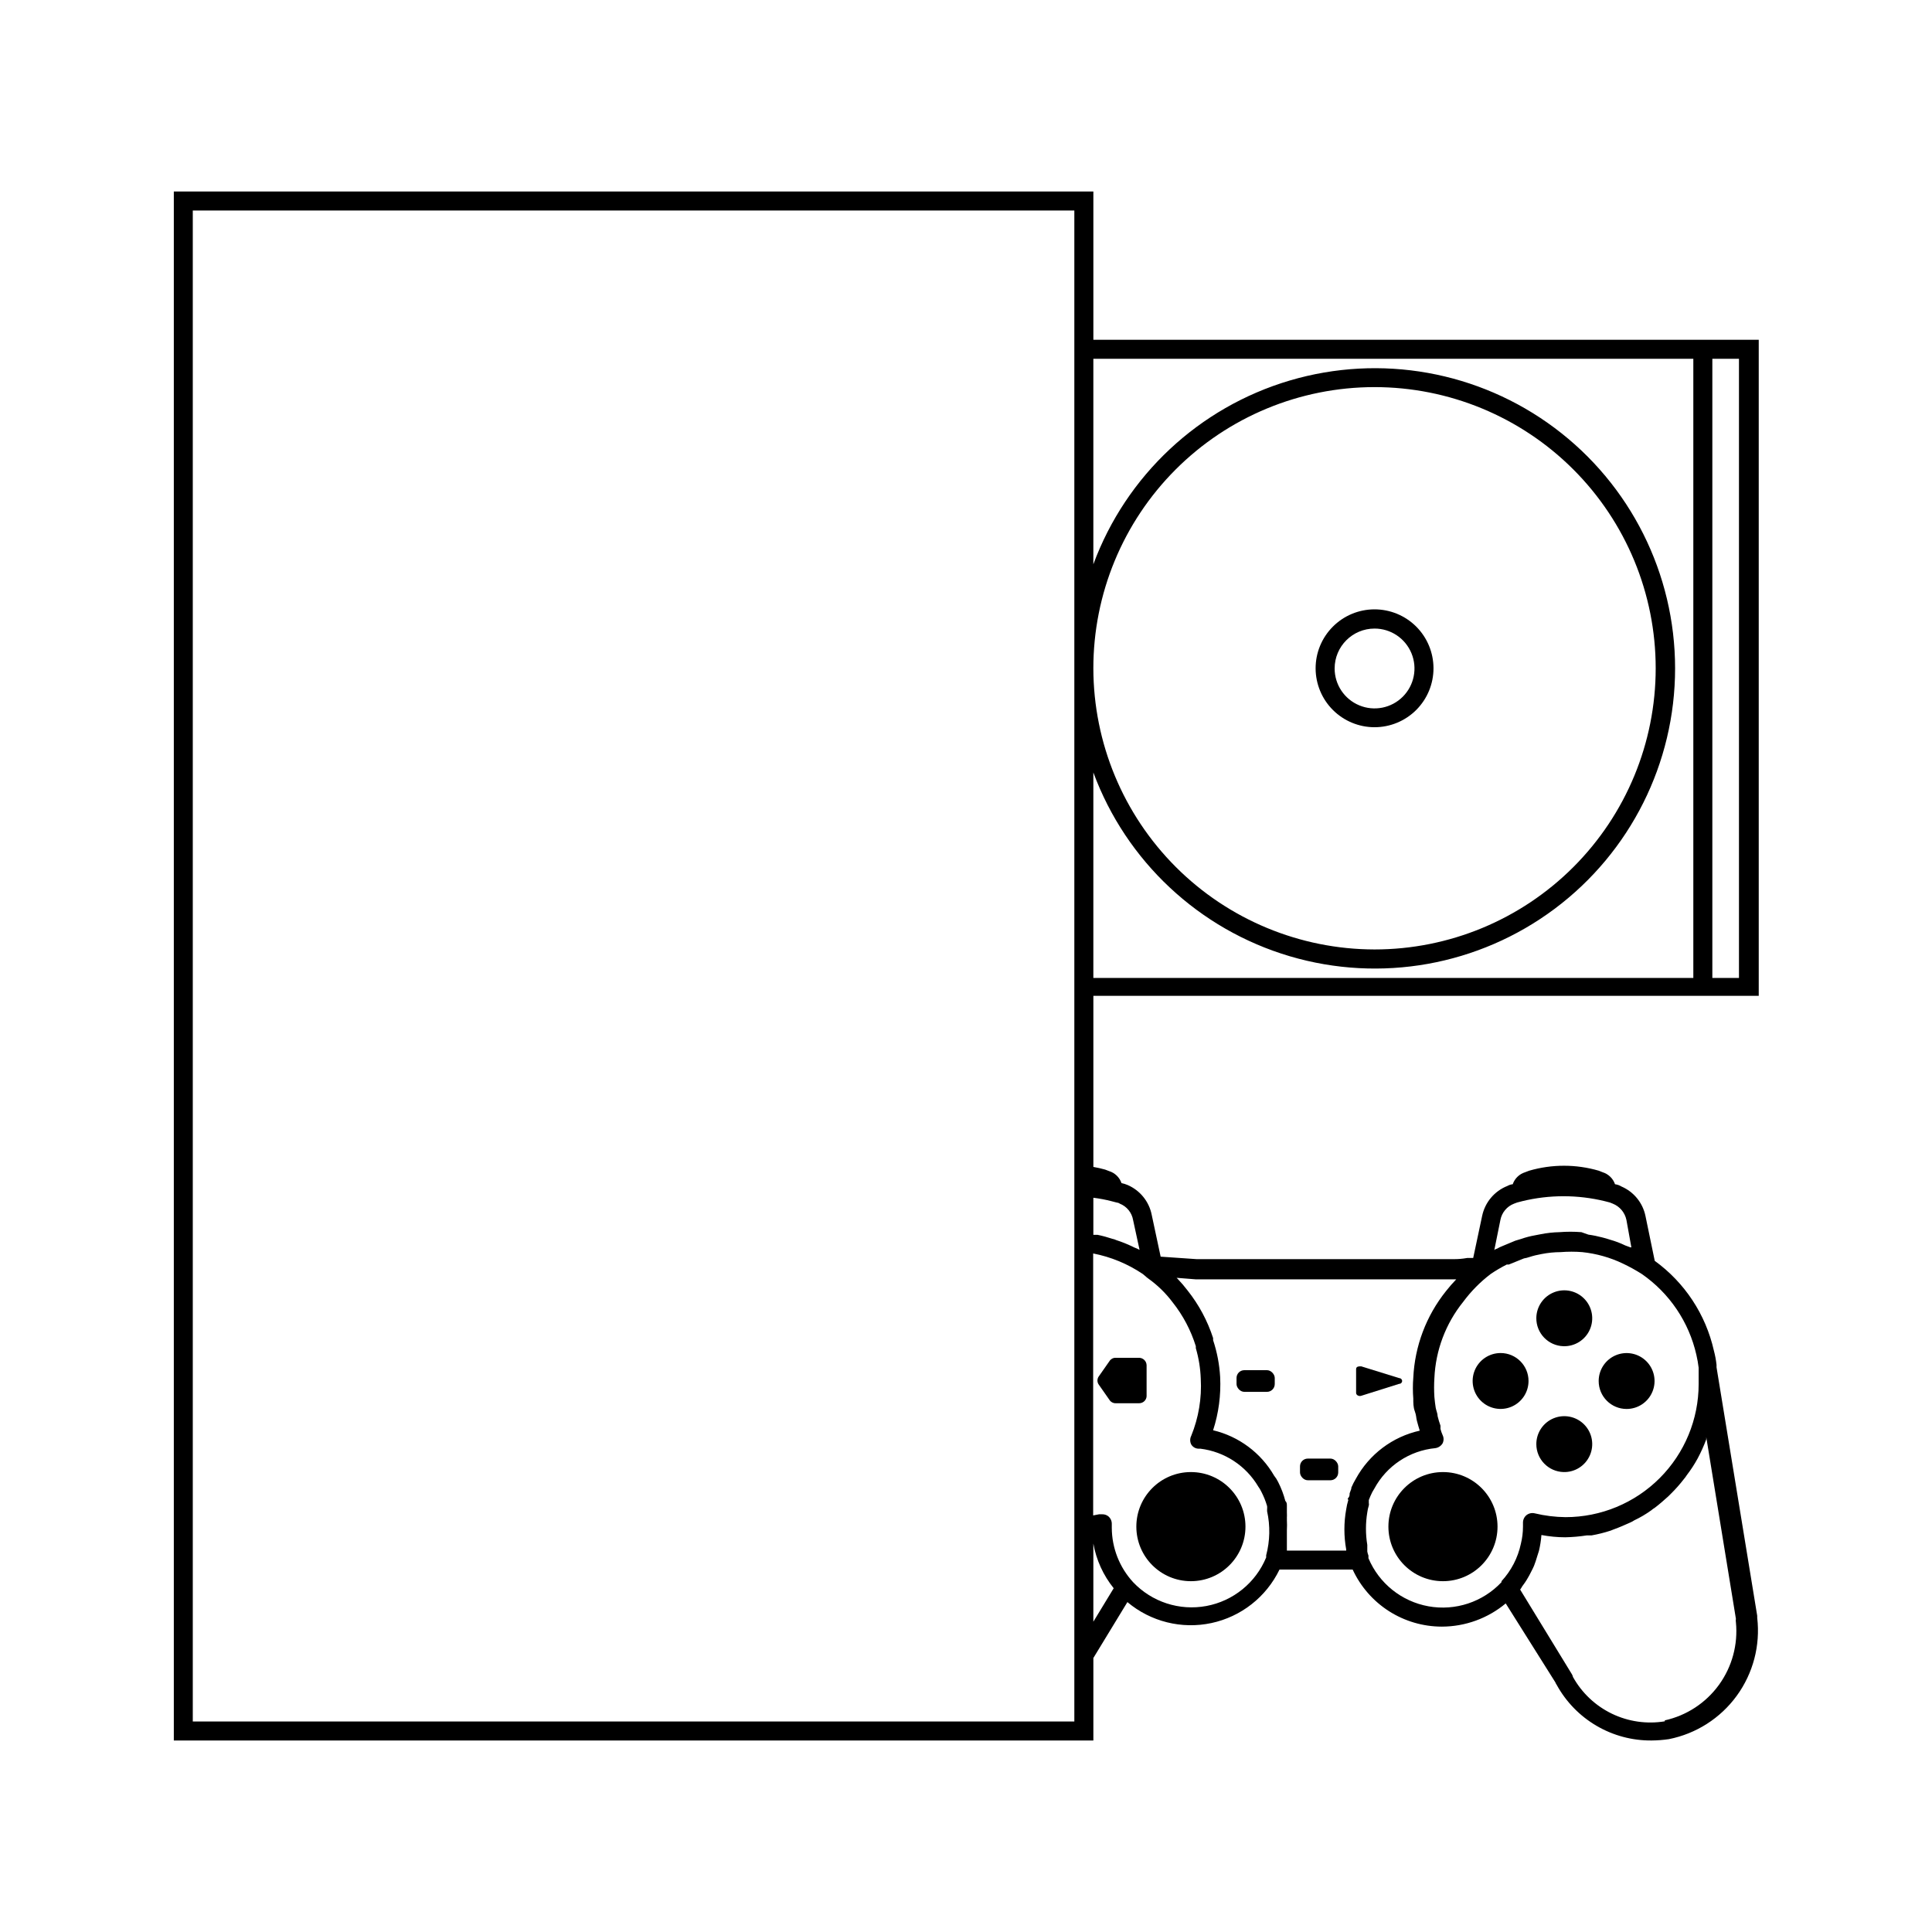 <?xml version="1.0" encoding="UTF-8"?>
<!-- Uploaded to: SVG Repo, www.svgrepo.com, Generator: SVG Repo Mixer Tools -->
<svg fill="#000000" width="800px" height="800px" version="1.1" viewBox="144 144 512 512" xmlns="http://www.w3.org/2000/svg">
 <g>
  <path d="m490.58 530.54h5.996c1.141 0 2.066 1.141 2.066 2.066v1.613c0 1.141-0.926 2.066-2.066 2.066h-5.996c-1.141 0-2.066-1.141-2.066-2.066v-1.613c0-1.141 0.926-2.066 2.066-2.066z"/>
  <path d="m473.76 507.11h5.996c1.141 0 2.066 1.141 2.066 2.066v1.613c0 1.141-0.926 2.066-2.066 2.066h-5.996c-1.141 0-2.066-1.141-2.066-2.066v-1.613c0-1.141 0.926-2.066 2.066-2.066z"/>
  <path d="m514.82 509.22-10.078-3.125c-0.656 0-1.359 0-1.359 0.754v6.297c0 0.555 0.707 0.957 1.359 0.754l10.078-3.176v0.008c0.418 0 0.758-0.336 0.758-0.754s-0.34-0.758-0.758-0.758z"/>
  <path d="m447.86 514.06v-8.266c-0.027-1.074-0.891-1.938-1.965-1.965h-6.246c-0.648-0.012-1.262 0.312-1.613 0.859l-2.82 4.031v-0.004c-0.512 0.672-0.512 1.602 0 2.269l2.82 4.031c0.352 0.547 0.965 0.871 1.613 0.855h6.246c1.031 0.004 1.887-0.789 1.965-1.812z"/>
  <path d="m558.35 500.76c3 0.082 5.758-1.66 6.973-4.406 1.215-2.75 0.648-5.957-1.43-8.125-2.082-2.168-5.266-2.863-8.059-1.762-2.797 1.102-4.648 3.781-4.691 6.785-0.055 4.051 3.156 7.398 7.207 7.508z"/>
  <path d="m558.35 534.11c3.012 0.082 5.773-1.672 6.981-4.43 1.211-2.762 0.629-5.977-1.473-8.137-2.102-2.16-5.301-2.832-8.094-1.699-2.793 1.133-4.621 3.844-4.621 6.859 0 4.012 3.195 7.297 7.207 7.406z"/>
  <path d="m575.07 517.39c2.992 0 5.695-1.805 6.84-4.574 1.148-2.766 0.512-5.949-1.605-8.07-2.117-2.117-5.305-2.75-8.07-1.605-2.766 1.148-4.57 3.848-4.57 6.844 0 4.09 3.312 7.406 7.406 7.406z"/>
  <path d="m541.67 502.57c-2.992 0-5.695 1.805-6.84 4.57-1.148 2.769-0.512 5.953 1.605 8.074 2.117 2.117 5.305 2.75 8.07 1.605 2.766-1.148 4.57-3.848 4.57-6.844 0-4.09-3.312-7.406-7.406-7.406z"/>
  <path d="m474.06 548.57c0 7.988-6.473 14.461-14.461 14.461-7.984 0-14.457-6.473-14.457-14.461 0-7.984 6.473-14.457 14.457-14.457 7.988 0 14.461 6.473 14.461 14.457"/>
  <path d="m540.86 548.57c0 7.988-6.473 14.461-14.457 14.461-7.988 0-14.461-6.473-14.461-14.461 0-7.984 6.473-14.457 14.461-14.457 7.984 0 14.457 6.473 14.457 14.457"/>
  <path d="m508.27 336.72c4.148 0 8.121-1.648 11.051-4.578 2.93-2.934 4.574-6.91 4.57-11.055-0.008-4.144-1.656-8.121-4.594-11.047-2.938-2.926-6.914-4.562-11.059-4.555s-8.117 1.664-11.039 4.606c-2.926 2.938-4.559 6.918-4.547 11.062 0.016 4.133 1.664 8.094 4.594 11.012 2.926 2.918 6.891 4.555 11.023 4.555zm0-26.148v0.004c4.281 0 8.137 2.574 9.777 6.531 1.637 3.953 0.73 8.504-2.293 11.527-3.027 3.027-7.578 3.934-11.531 2.293-3.953-1.637-6.531-5.496-6.531-9.773 0-5.844 4.738-10.578 10.578-10.578z"/>
  <path d="m609.68 572.75v-0.555l-10.781-65.848v-0.656 0.004c-0.137-1.277-0.375-2.539-0.707-3.781-2.152-9.566-7.723-18.023-15.668-23.777l-2.469-11.941c-0.727-3.465-3.094-6.359-6.348-7.758-0.52-0.32-1.105-0.527-1.711-0.605-0.523-1.52-1.742-2.699-3.277-3.176l-1.008-0.402c-6.035-1.762-12.449-1.762-18.488 0l-1.059 0.402c-1.535 0.477-2.75 1.656-3.273 3.176-0.496 0.051-0.977 0.207-1.41 0.453-3.434 1.352-5.953 4.348-6.703 7.961l-2.367 11.133h-1.613c-1.246 0.227-2.512 0.328-3.777 0.305h-5.039-62.875l-9.523-0.656-2.367-11.082v-0.004c-0.699-3.527-3.094-6.484-6.394-7.906-0.52-0.223-1.062-0.391-1.613-0.504-0.523-1.52-1.738-2.699-3.277-3.176l-1.059-0.402h0.004c-1.031-0.289-2.074-0.523-3.125-0.707v-45.344h176.33v-173.86h-176.33v-39.297h-243.69v410.5h243.69v-21.863l9.02-14.812c6.164 5.188 14.379 7.238 22.258 5.555s14.539-6.914 18.047-14.172h19.398-0.004c2.086 4.512 5.422 8.332 9.605 11.012 4.188 2.676 9.055 4.102 14.023 4.106 6.188-0.008 12.18-2.184 16.93-6.148l13.148 20.906c0.09 0.234 0.207 0.453 0.352 0.656 2.473 4.512 6.117 8.266 10.555 10.863 4.438 2.602 9.496 3.949 14.637 3.898 1.516-0.016 3.031-0.133 4.535-0.352 7.231-1.434 13.656-5.535 17.996-11.492s6.281-13.328 5.43-20.652zm-11.891-333.67h7.055v164.09h-7.055zm-164.04 109.63c8.699 23.535 27.996 41.586 52.055 48.703 24.062 7.113 50.07 2.461 70.172-12.555 20.102-15.02 31.941-38.641 31.941-63.73 0-25.094-11.84-48.715-31.941-63.73-20.102-15.02-46.109-19.672-70.172-12.559-24.059 7.117-43.355 25.168-52.055 48.703v-54.461h159v164.09h-159zm0-27.559c-0.012-19.766 7.828-38.727 21.793-52.711 13.969-13.984 32.922-21.844 52.688-21.852 19.766-0.012 38.723 7.836 52.703 21.805 13.98 13.973 21.84 32.926 21.844 52.691 0.004 19.766-7.844 38.723-21.82 52.699-13.973 13.977-32.93 21.832-52.695 21.832-19.742-0.027-38.672-7.879-52.641-21.84-13.965-13.957-21.832-32.879-21.871-52.625zm-5.039 279.06h-233.62v-400.43h233.62zm112.91-132.9c0.375-1.977 1.746-3.617 3.625-4.332l0.805-0.301 1.359-0.352 0.004-0.004c7.184-1.746 14.68-1.746 21.863 0l1.359 0.352 0.754 0.301 0.004 0.004c1.863 0.738 3.227 2.367 3.629 4.332l1.309 7.254h-0.25l-1.359-0.504h-0.004c-1.277-0.621-2.609-1.129-3.981-1.512-0.656-0.25-1.359-0.402-2.066-0.605h0.004c-1.227-0.328-2.473-0.582-3.731-0.754l-1.863-0.656c-1.93-0.152-3.867-0.152-5.793 0-1.695 0.035-3.379 0.223-5.039 0.555l-1.562 0.301c-1.18 0.211-2.344 0.512-3.477 0.91l-1.664 0.504-3.375 1.41c-0.504 0.191-0.992 0.43-1.461 0.703-0.262 0.047-0.508 0.168-0.703 0.355zm-107.87-5.894c1.613 0.199 3.211 0.5 4.785 0.906l1.359 0.352c0.309 0.023 0.605 0.125 0.859 0.305 1.852 0.727 3.188 2.371 3.527 4.332l1.715 7.91h-0.004c-0.473-0.254-0.961-0.473-1.461-0.656l-0.605-0.301c-1.324-0.625-2.688-1.164-4.078-1.613-0.336-0.164-0.691-0.281-1.059-0.352-1.289-0.43-2.602-0.785-3.93-1.059h-1.109zm0 112.35v-20.707c0.773 4.34 2.625 8.41 5.391 11.84zm45.797-17.582v0.555c-2.762 6.699-8.727 11.543-15.852 12.867-7.125 1.324-14.434-1.055-19.414-6.32-3.613-3.93-5.625-9.07-5.644-14.406v-1.059c0.004-0.781-0.348-1.523-0.957-2.016-0.449-0.336-1-0.516-1.562-0.504h-0.855l-1.562 0.301v-69.422c4.703 0.914 9.176 2.766 13.148 5.441l0.605 0.504 0.402 0.352 0.453 0.352c2.461 1.754 4.637 3.879 6.449 6.297 2.754 3.465 4.836 7.414 6.148 11.641v0.504c0.773 2.637 1.211 5.363 1.309 8.109 0.289 5.164-0.57 10.324-2.519 15.113-0.375 0.727-0.375 1.594 0 2.32 0.41 0.668 1.129 1.086 1.914 1.105h0.504c6.41 0.793 12.086 4.516 15.367 10.078 0.289 0.395 0.543 0.816 0.754 1.258 0.648 1.242 1.172 2.539 1.562 3.879 0.031 0.285 0.031 0.574 0 0.859 0.012 0.168 0.012 0.336 0 0.504 0.848 3.859 0.762 7.867-0.25 11.688zm22.57-17.684-0.453 1.258c0 0.402 0 0.805-0.352 1.211-0.352 0.402 0 0.301 0 0.555-0.246 0.809-0.43 1.633-0.555 2.469-0.637 3.516-0.637 7.113 0 10.629v0.301l-15.719 0.004v-0.906-1.211-2.316-0.906-0.004c0.051-0.938 0.051-1.879 0-2.82 0.023-0.133 0.023-0.27 0-0.402 0.027-0.52 0.027-1.043 0-1.562v-1.715 0.004c0-0.504 0-0.957-0.402-1.309l-0.004-0.004c-0.453-1.742-1.098-3.43-1.914-5.039-0.289-0.59-0.641-1.148-1.055-1.66-3.508-6.066-9.359-10.422-16.176-12.043 1.473-4.551 2.106-9.328 1.867-14.105-0.188-3.324-0.812-6.613-1.867-9.773v-0.555c-1.48-4.566-3.766-8.832-6.75-12.594-0.816-1.07-1.691-2.098-2.621-3.074l-0.301-0.301 5.039 0.402h62.824 5.492 0.754c-0.957 0.992-1.867 2.035-2.719 3.121-5.246 6.551-8.281 14.594-8.668 22.977-0.145 1.828-0.145 3.664 0 5.488 0 1.16 0 2.316 0.402 3.375 0.402 1.059 0.352 1.762 0.555 2.519 0.203 0.754 0.504 1.863 0.754 2.621h0.004c-7.215 1.609-13.387 6.258-16.93 12.746-0.457 0.762-0.863 1.551-1.207 2.367zm39.801 24.789v-0.004c-4.953 5.277-12.238 7.684-19.355 6.402-7.121-1.281-13.109-6.078-15.91-12.75v-0.707 0.004c-0.137-0.344-0.238-0.695-0.305-1.059-0.016-0.285-0.016-0.57 0-0.855 0.02-0.305 0.02-0.605 0-0.906-0.473-2.856-0.473-5.766 0-8.617 0.078-0.617 0.211-1.223 0.402-1.812 0.055-0.215 0.055-0.441 0-0.656v-0.504-0.301l0.453-1.109h0.004c0.273-0.668 0.613-1.309 1.008-1.914 3.262-6.051 9.328-10.074 16.172-10.73 0.793-0.113 1.496-0.574 1.914-1.262 0.348-0.695 0.348-1.52 0-2.215-0.234-0.52-0.418-1.059-0.555-1.613v-0.855c-0.297-0.824-0.551-1.668-0.758-2.519 0-0.707-0.352-1.41-0.504-2.215-0.152-0.805-0.25-1.914-0.352-2.871v-0.004c-0.109-1.676-0.109-3.359 0-5.035 0.332-7.356 2.996-14.414 7.609-20.152 2.074-2.801 4.531-5.297 7.305-7.406 1.371-0.93 2.805-1.77 4.281-2.519 0.184 0.027 0.371 0.027 0.555 0l3.981-1.613c0.48-0.074 0.949-0.195 1.41-0.352 1.07-0.348 2.164-0.617 3.273-0.809 1.66-0.328 3.348-0.496 5.039-0.504 1.91-0.152 3.832-0.152 5.742 0 3.727 0.391 7.356 1.41 10.734 3.023 1.734 0.82 3.418 1.746 5.035 2.773 7.332 5.074 12.492 12.715 14.461 21.41 0.262 1.129 0.465 2.273 0.605 3.426v0.301c-0.016 0.238-0.016 0.473 0 0.707v3.324c0 9.355-3.719 18.324-10.332 24.938-6.613 6.613-15.582 10.332-24.938 10.332-2.75-0.027-5.484-0.367-8.16-1.008-0.754-0.184-1.551-0.02-2.168 0.453-0.609 0.488-0.961 1.23-0.957 2.016v1.059-0.004c0 1.531-0.188 3.051-0.555 4.535-0.785 3.711-2.559 7.141-5.137 9.926zm43.277 36.879v-0.004c-4.773 0.789-9.668 0.086-14.023-2.016-4.356-2.102-7.957-5.496-10.312-9.723-0.055-0.266-0.156-0.523-0.301-0.754l-13.703-22.418c0.301-0.352 0.504-0.855 0.805-1.211 0.301-0.352 0.656-0.957 0.957-1.41 0.441-0.719 0.848-1.457 1.211-2.219 0.25-0.504 0.504-0.957 0.707-1.461 0.203-0.504 0.656-1.812 0.906-2.719s0.301-0.805 0.402-1.258v-0.004c0.324-1.375 0.543-2.773 0.652-4.18 2.078 0.395 4.188 0.598 6.301 0.605 1.922-0.039 3.84-0.207 5.742-0.504h1.258c1.707-0.301 3.391-0.723 5.039-1.262l0.754-0.301c1.562-0.555 3.023-1.211 4.484-1.863 0.355-0.156 0.691-0.34 1.008-0.555 1.59-0.75 3.109-1.645 4.535-2.672 0.277-0.25 0.582-0.469 0.906-0.652 1.258-0.957 2.469-2.016 3.629-3.074l0.605-0.605c1.266-1.242 2.445-2.574 3.527-3.981 0.262-0.297 0.496-0.617 0.703-0.957 1.09-1.414 2.066-2.914 2.922-4.484 0.867-1.625 1.625-3.309 2.269-5.039v-0.605l7.859 48.164v0.004c-0.059 0.297-0.059 0.605 0 0.906 0.582 5.887-1.016 11.785-4.484 16.574-3.473 4.793-8.582 8.145-14.359 9.422z"/>
 </g>
</svg>